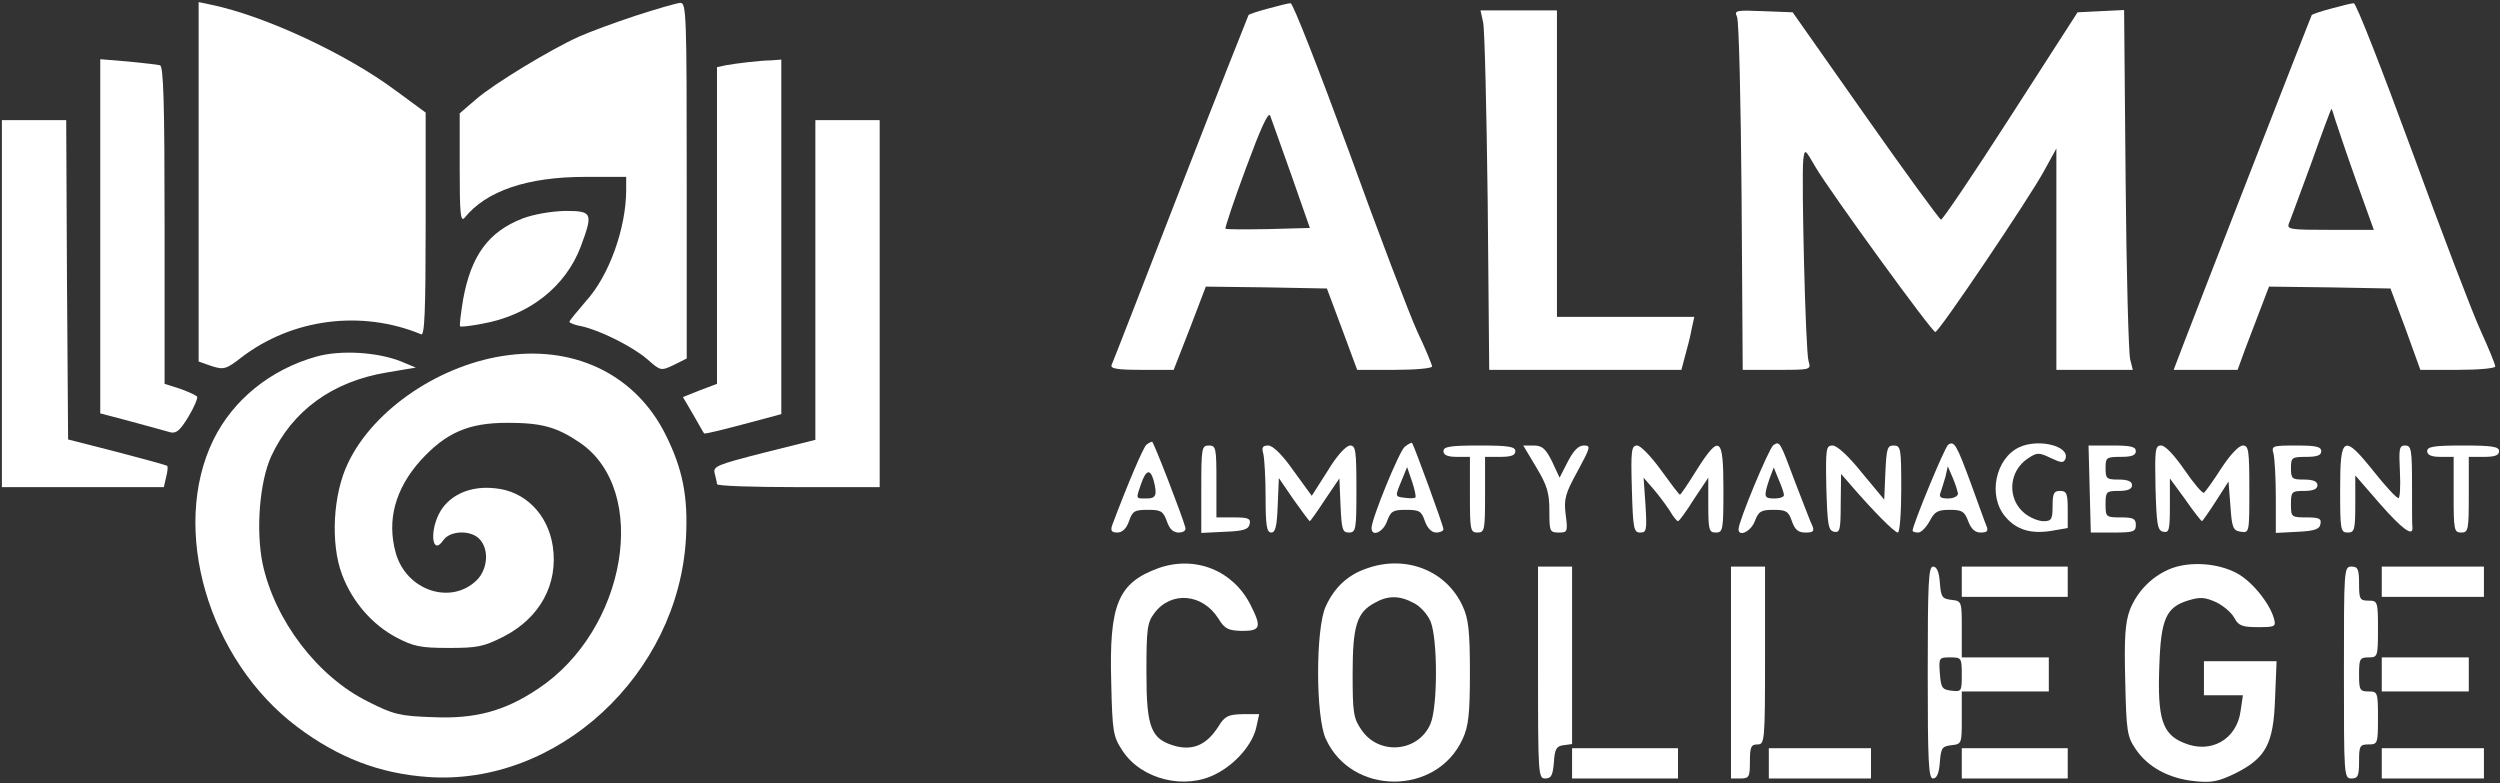 <?xml version="1.0" encoding="UTF-8"?> <svg xmlns="http://www.w3.org/2000/svg" width="881" height="276" viewBox="0 0 881 276" fill="none"><rect x="0" y="0" width="881" height="276" fill="#333333" stroke="none"/> <path d="M70 64.066V127.4L74.533 129C78.8 130.333 79.6 130.2 84.933 126.066C102.933 112.2 127.467 109.133 148.4 117.8C149.6 118.466 150 110.2 150 79.133V39.666L139.467 31.933C122.133 19 93.2 5.533 74.4 1.666L70 0.733V64.066Z" fill="white"></path> <path d="M224 5.534C216.667 7.934 207.733 11.267 204.133 12.867C194.267 17.267 174 29.534 167.733 35.001L162 39.934V59.401C162 75.134 162.267 78.467 163.733 76.734C171.333 67.267 185.867 62.334 206.133 62.334H220.667V66.867C220.667 80.334 214.667 97.134 206.533 106.067C203.333 109.801 200.667 113.001 200.667 113.401C200.667 113.801 202.667 114.601 205.067 115.001C211.6 116.467 223.067 122.201 228.267 126.734C232.8 130.734 232.933 130.734 237.467 128.601L242 126.334V63.667C242 4.867 241.867 1.001 239.733 1.001C238.4 1.134 231.333 3.134 224 5.534Z" fill="white"></path> <path d="M446.933 3.001C443.333 3.934 440.267 5.001 440 5.267C439.867 5.534 428.933 33.001 416 66.334C403.067 99.667 392.133 127.801 391.733 128.601C391.2 129.934 393.867 130.334 402.4 130.334H413.6L419.333 115.667L424.933 101.001L446.267 101.267L467.6 101.667L472.933 115.934L478.267 130.334H491.467C498.8 130.334 504.667 129.801 504.667 129.134C504.667 128.601 502.4 123.001 499.467 116.867C496.667 110.734 485.733 82.067 475.333 53.267C464.8 24.601 455.6 1.001 454.8 1.134C454 1.134 450.4 2.067 446.933 3.001ZM455.067 61.667L461.6 80.334L446.933 80.734C438.933 80.867 432.133 80.867 431.867 80.601C431.6 80.334 434.8 70.734 439.067 59.267C444.133 45.534 446.933 39.267 447.6 40.734C448 41.934 451.467 51.401 455.067 61.667Z" fill="white"></path> <path d="M821.6 3.001C818 3.934 814.933 5.001 814.667 5.267C814.4 5.667 776.4 103.134 769.2 121.934L766 130.334H777.2H788.533L791.2 123.001C792.8 119.001 795.2 112.334 796.8 108.334L799.6 101.001L820.933 101.267L842.4 101.667L847.733 115.934L852.933 130.334H866.133C873.467 130.334 879.333 129.801 879.333 129.134C879.333 128.467 877.067 122.867 874.267 116.734C871.467 110.734 860.533 82.067 850 53.267C839.467 24.601 830.267 1.001 829.467 1.134C828.667 1.134 825.067 2.067 821.6 3.001ZM823.067 42.601C823.867 45.001 827.067 54.601 830.4 63.934L836.533 81.001H821.2C806.933 81.001 805.733 80.867 806.667 78.601C807.2 77.401 810.667 67.801 814.533 57.401C818.267 46.867 821.467 38.334 821.6 38.334C821.733 38.334 822.4 40.334 823.067 42.601Z" fill="white"></path> <path d="M522.667 7.934C523.2 10.334 523.867 38.867 524.267 71.267L524.8 130.334H558.667H592.533L593.867 125.267C594.667 122.467 595.733 118.334 596.133 115.934L597.067 111.667H572.8H548.667V57.667V3.667H535.2H521.733L522.667 7.934Z" fill="white"></path> <path d="M612.133 5.934C612.8 7.267 613.466 35.801 613.733 69.267L614.133 130.334H626.266C638.133 130.334 638.266 130.334 637.333 127.267C636.266 124.067 634.8 63.001 635.466 56.334C636 52.334 636 52.334 639.866 59.001C644.8 67.401 680.8 117.001 682 117.001C683.333 117.001 715.2 69.667 720.266 60.334L724.666 52.334V91.267V130.334H738.133H751.6L750.666 126.601C750.133 124.601 749.333 96.067 749.066 63.267L748.533 3.534L740.266 3.934L732.133 4.334L708.533 41.001C695.6 61.134 684.533 77.534 684 77.401C683.466 77.267 671.466 60.867 657.333 40.734L631.733 4.334L621.333 3.934C611.733 3.534 611.066 3.667 612.133 5.934Z" fill="white"></path> <path d="M35.334 83.267V145.667L46.4 148.601C52.4 150.201 58.533 151.934 60 152.334C62.133 152.867 63.467 151.667 66.4 146.867C68.4 143.534 69.734 140.334 69.467 139.801C69.067 139.267 66.4 138.067 63.467 137.001L58 135.267V79.401C58 35.934 57.6 23.534 56.4 23.001C55.467 22.734 50.267 22.201 45.067 21.668L35.334 20.867V83.267Z" fill="white"></path> <path d="M263.334 21.934C260.8 22.201 257.334 22.734 255.734 23.001L252.667 23.668V79.534V135.268L246.667 137.534L240.667 139.934L244.267 146.068C246.267 149.534 247.867 152.468 248.134 152.734C248.267 153.001 254.4 151.534 261.867 149.534L275.334 145.934V83.401V21.001L271.734 21.268C269.6 21.268 265.867 21.668 263.334 21.934Z" fill="white"></path> <path d="M0.667 106.999V171.666H29.2H57.733L58.533 168.199C59.066 166.199 59.2 164.466 58.933 164.199C58.8 163.933 50.8 161.799 41.2 159.266L24 154.866L23.6 98.599L23.333 42.333H12H0.667V106.999Z" fill="white"></path> <path d="M287.334 98.733V154.999L269.2 159.533C252.534 163.799 251.2 164.333 251.867 166.866C252.267 168.466 252.667 170.066 252.667 170.599C252.667 171.266 265.6 171.666 281.334 171.666H310V106.999V42.333H298.667H287.334V98.733Z" fill="white"></path> <path d="M184.134 77C172.134 81.666 166 90.066 163.2 105.533C162.4 110.466 161.867 114.733 162.134 115C162.4 115.266 166 114.866 170 114.066C186.534 111.133 199.334 101 204.667 86.866C209.067 75 208.8 74.333 199.067 74.333C194.134 74.466 188 75.533 184.134 77Z" fill="white"></path> <path d="M111.467 125.666C95.333 130.199 82.133 140.866 75.2 154.999C59.867 186.333 73.333 232.599 104.8 256.199C119.2 266.999 133.733 272.599 150.667 273.799C196.4 277.133 239.067 237.666 241.733 189.666C242.533 174.866 240.533 165.133 234.533 153.133C224.267 132.599 203.6 122.066 179.333 125.133C155.6 128.066 131.733 144.066 122.667 163.133C117.333 174.066 116.4 191.533 120.533 202.466C124.133 212.066 131.2 220.199 139.867 224.733C145.733 227.799 148.267 228.333 158.133 228.333C168.133 228.333 170.4 227.933 177.467 224.333C190.267 217.799 196.8 205.799 194.8 192.466C193.067 181.133 184.933 172.999 174.4 172.066C166 171.133 158.933 174.199 155.333 179.933C151.2 186.733 152.133 196.333 156.267 190.333C158.667 186.866 166.133 186.733 169.067 190.066C172.4 193.666 171.867 200.466 168.133 204.333C159.067 213.399 143.2 208.199 139.467 194.866C136.267 183.399 139.2 172.333 148.267 162.199C157.2 152.466 165.067 148.999 178.8 148.999C190.933 148.999 196.133 150.466 204.267 155.933C229.2 172.866 220.8 222.066 189.6 242.733C177.867 250.599 167.467 253.399 152.533 252.733C140.933 252.333 138.667 251.799 129.733 247.266C111.867 238.466 96.8 218.599 92.533 198.599C90.133 186.733 91.466 169.799 95.6 160.733C103.067 144.733 117.067 134.466 136.267 131.266L146.533 129.533L141.067 127.266C132.8 124.066 120 123.266 111.467 125.666Z" fill="white"></path> <path d="M404 156.733C402.933 157.533 397.2 170.999 391.866 185.266C391.333 186.999 391.733 187.666 393.733 187.666C395.466 187.666 396.933 186.333 397.866 183.666C399.066 180.066 399.866 179.666 404.533 179.666C409.066 179.666 409.866 180.066 411.2 183.666C412.133 186.466 413.466 187.666 415.333 187.666C416.933 187.666 418 186.999 417.733 185.933C416.533 181.533 406.533 155.666 406 155.666C405.6 155.666 404.666 156.199 404 156.733ZM406.533 169.266C407.866 174.466 407.466 175.666 404 175.666C400.133 175.666 400.266 175.933 402.133 170.466C403.866 165.533 405.333 165.133 406.533 169.266Z" fill="white"></path> <path d="M495.066 157.401C493.066 159.001 483.333 182.867 483.333 186.067C483.333 189.401 487.466 187.534 488.8 183.667C490.133 180.067 490.933 179.667 495.466 179.667C500.133 179.667 500.933 180.067 502.133 183.667C503.066 186.201 504.533 187.667 506.133 187.667C507.466 187.667 508.666 187.134 508.666 186.467C508.666 185.267 498.266 156.867 497.6 156.067C497.333 155.934 496.266 156.467 495.066 157.401ZM498.8 175.267C498.533 175.667 496.8 175.667 494.933 175.401C491.6 175.001 491.6 175.001 493.733 169.801L495.866 164.601L497.6 169.667C498.533 172.467 499.066 175.001 498.8 175.267Z" fill="white"></path> <path d="M624.934 156.868C623.467 157.801 612.667 183.668 612.667 186.468C612.667 189.401 617.067 187.268 618.4 183.668C619.734 180.201 620.534 179.668 625.067 179.668C629.467 179.668 630.267 180.201 631.467 183.668C632.534 186.734 633.734 187.668 636.267 187.668C638.934 187.668 639.467 187.268 638.667 185.268C638 184.068 635.467 177.134 632.667 170.068C627.2 155.401 627.2 155.401 624.934 156.868ZM628.667 174.468C628.667 175.134 627.2 175.668 625.334 175.668C621.6 175.668 621.467 175.134 623.467 169.001L625.067 164.734L626.8 169.001C627.867 171.401 628.667 173.801 628.667 174.468Z" fill="white"></path> <path d="M686.533 156.733C685.333 157.533 674 184.999 674 186.999C674 187.399 674.933 187.666 676 187.666C677.067 187.666 678.8 185.799 680 183.666C681.733 180.333 682.8 179.666 687.067 179.666C691.467 179.666 692.267 180.199 693.6 183.666C694.667 186.466 696 187.666 698 187.666C700.267 187.666 700.8 187.133 700 185.266C699.467 184.066 697.067 177.266 694.533 170.333C689.467 156.599 688.667 155.266 686.533 156.733ZM690 173.933C690 174.866 688.4 175.666 686.533 175.666C683.867 175.666 683.2 175.133 683.867 173.533C684.267 172.333 685.067 169.799 685.6 167.933L686.4 164.333L688.133 168.333C689.067 170.466 689.867 173.133 690 173.933Z" fill="white"></path> <path d="M711.733 157.533C703.2 161.4 700.4 174.733 706.667 182.067C710.533 186.733 715.867 188.333 723.333 187L728.667 186.067V179.533C728.667 173.933 728.267 173 726 173C723.733 173 723.333 173.933 723.333 178.333C723.333 183 722.933 183.667 720.133 183.667C718.4 183.667 715.467 182.467 713.6 181C707.2 175.933 707.733 166.067 714.667 161.533C717.867 159.4 718.533 159.4 722.667 161.4C726.4 163.133 727.2 163.267 727.867 161.667C729.467 157.267 718.667 154.467 711.733 157.533Z" fill="white"></path> <path d="M423.333 172.334V187.801L431.6 187.401C438.266 187.134 440 186.601 440.4 184.601C440.8 182.734 439.866 182.334 434.8 182.334H428.666V169.667C428.666 157.934 428.533 157.001 426 157.001C423.466 157.001 423.333 157.934 423.333 172.334Z" fill="white"></path> <path d="M445.2 159.933C445.6 161.666 446 168.599 446 175.266C446 185.266 446.4 187.666 448 187.666C449.467 187.666 450 185.399 450.267 178.066L450.667 168.466L455.867 176.066C458.8 180.199 461.334 183.666 461.6 183.666C461.734 183.666 464.267 180.199 466.934 176.066L472 168.599L472.4 178.066C472.8 186.599 473.067 187.666 475.334 187.666C477.867 187.666 478 186.599 478 172.333C478 158.599 477.734 156.999 475.734 156.999C474.267 157.133 471.067 160.599 467.867 165.933L462.267 174.733L455.867 165.933C451.867 160.199 448.534 156.999 446.934 156.999C444.934 156.999 444.534 157.666 445.2 159.933Z" fill="white"></path> <path d="M508.667 158.999C508.667 160.333 510.134 160.999 513.334 160.999H518V174.333C518 186.733 518.134 187.666 520.667 187.666C523.2 187.666 523.334 186.733 523.334 174.333V160.999H528.667C532.534 160.999 534 160.466 534 158.999C534 157.399 531.734 156.999 521.334 156.999C510.934 156.999 508.667 157.399 508.667 158.999Z" fill="white"></path> <path d="M541.333 164.599C545.2 170.999 546 173.666 546 179.933C546 187.266 546.133 187.666 549.333 187.666C552.4 187.666 552.533 187.399 551.733 181.266C551.066 175.799 551.6 173.933 556 165.933C560.533 157.533 560.666 156.999 558.133 156.999C556.266 156.999 554.533 158.733 552.533 162.599L549.6 168.333L546.933 162.599C544.666 158.066 543.466 156.999 540.4 156.999H536.8L541.333 164.599Z" fill="white"></path> <path d="M575.067 172.333C575.467 186.333 575.733 187.666 578 187.666C580.267 187.666 580.4 186.866 579.867 177.933L579.2 168.333L582.667 172.333C584.533 174.466 587.067 177.933 588.4 179.933C589.6 182.066 590.933 183.666 591.333 183.666C591.733 183.666 594.267 180.199 596.933 175.933L602 168.333V177.933C602 186.733 602.267 187.666 604.667 187.666C607.2 187.666 607.333 186.733 607.333 172.333C607.333 153.799 606 152.866 597.867 165.666C594.933 170.466 592.267 174.333 592 174.333C591.733 174.333 588.8 170.466 585.333 165.666C581.867 160.866 578.133 156.999 576.933 156.999C574.933 156.999 574.667 158.599 575.067 172.333Z" fill="white"></path> <path d="M643.6 171.933C644 184.999 644.267 186.999 646.4 187.399C648.4 187.799 648.667 186.599 648.667 177.399L648.8 166.999L652.267 170.999C660 179.933 667.6 187.666 668.8 187.666C669.467 187.666 670 180.866 670 172.333C670 158.066 669.867 156.999 667.333 156.999C665.067 156.999 664.8 158.066 664.4 166.599L664 176.066L656.133 166.599C651.467 160.733 647.333 156.999 645.867 156.999C643.467 156.999 643.333 157.933 643.6 171.933Z" fill="white"></path> <path d="M736.4 172.333L736.8 187.666H744.8C751.733 187.666 752.667 187.399 752.667 184.999C752.667 182.733 751.733 182.333 747.333 182.333C742.133 182.333 742 182.199 742 177.666C742 173.266 742.267 172.999 746.667 172.999C749.867 172.999 751.333 172.333 751.333 170.999C751.333 169.666 749.867 168.999 746.667 168.999C742.4 168.999 742 168.733 742 164.999C742 161.266 742.267 160.999 747.333 160.999C751.2 160.999 752.667 160.466 752.667 158.999C752.667 157.399 750.8 156.999 744.4 156.999H736L736.4 172.333Z" fill="white"></path> <path d="M759.6 171.934C760 185.001 760.267 187.001 762.4 187.401C764.4 187.801 764.667 186.734 764.667 178.201V168.601L770.133 176.068C773.067 180.334 775.733 183.668 776 183.668C776.133 183.668 778.4 180.468 780.8 176.734L785.333 169.668L786 178.334C786.533 186.068 786.933 187.001 789.733 187.401C792.667 187.801 792.667 187.668 792.667 172.468C792.667 158.601 792.4 157.001 790.4 157.001C788.933 157.001 785.867 160.334 782.8 165.001C780 169.401 777.2 173.268 776.667 173.668C776.133 173.934 773.067 170.334 769.867 165.668C766.267 160.468 763.067 157.001 761.6 157.001C759.467 157.001 759.333 158.334 759.6 171.934Z" fill="white"></path> <path d="M801.2 159.934C801.6 161.667 802 168.601 802 175.401V187.801L809.6 187.401C815.733 187.134 817.467 186.467 817.733 184.601C818.133 182.734 817.2 182.334 812.8 182.334C807.467 182.334 807.333 182.201 807.333 177.667C807.333 173.267 807.6 173.001 812 173.001C815.2 173.001 816.667 172.334 816.667 171.001C816.667 169.667 815.2 169.001 812 169.001C807.733 169.001 807.333 168.734 807.333 165.001C807.333 161.267 807.6 161.001 812.667 161.001C816.533 161.001 818 160.467 818 159.001C818 157.401 816.133 157.001 809.2 157.001C800.667 157.001 800.4 157.134 801.2 159.934Z" fill="white"></path> <path d="M824.667 172.333C824.667 186.733 824.8 187.666 827.334 187.666C829.734 187.666 830 186.733 830 177.533V167.533L838.8 177.666C846.534 186.466 850.4 189.266 850.134 185.933C850 185.399 850 178.733 850 170.999C850 158.466 849.734 156.999 847.6 156.999C845.467 156.999 845.334 158.066 845.734 166.333C846 171.399 845.734 175.666 845.2 175.533C844.534 175.533 840.667 171.399 836.667 166.333C825.867 152.866 824.667 153.399 824.667 172.333Z" fill="white"></path> <path d="M855.333 158.999C855.333 160.333 856.8 160.999 860 160.999H864.666V174.333C864.666 186.733 864.8 187.666 867.333 187.666C869.866 187.666 870 186.733 870 174.333V160.999H875.333C879.2 160.999 880.666 160.466 880.666 158.999C880.666 157.399 878.4 156.999 868 156.999C857.6 156.999 855.333 157.399 855.333 158.999Z" fill="white"></path> <path d="M408.267 200.2C394 205.4 390.8 212.867 391.6 240.6C392 258.067 392.267 259.533 395.6 264.6C402.267 274.733 417.6 278.467 428.533 272.733C435.6 269.133 441.6 262.067 442.8 255.933L443.733 251.667H437.867C432.8 251.8 431.6 252.333 429.333 256.067C425.333 262.333 420.667 264.467 414.533 263C405.6 260.6 404 256.733 404 237C404 221.667 404.267 219.4 406.8 216.067C412.667 208.2 423.733 209.133 429.333 217.933C431.6 221.667 432.8 222.2 437.733 222.333C444.267 222.333 444.667 221 440.667 213.133C434.533 201 421.2 195.667 408.267 200.2Z" fill="white"></path> <path d="M481.6 200.334C474.933 202.6 470.267 207 467.2 213.667C463.6 221.4 463.6 252.6 467.2 260.334C476.267 280.467 506.4 280.467 515.467 260.334C517.467 256.067 518 251.667 518 237C518 222.334 517.467 217.934 515.467 213.667C509.733 201 495.333 195.4 481.6 200.334ZM498.133 212.467C500.4 213.534 503.067 216.467 504.133 219C506.667 225.267 506.667 248.867 504.133 255C499.867 265.134 485.867 266.334 479.733 257.134C476.933 253.134 476.667 251 476.667 237.4C476.667 220.6 478.133 215.8 484.4 212.467C489.067 209.8 493.2 209.8 498.133 212.467Z" fill="white"></path> <path d="M765.467 200.2C758.667 202.734 753.2 208.2 750.533 215C748.933 219.4 748.533 224.6 748.933 239.934C749.333 257.934 749.6 259.534 752.667 264.067C756.933 270.334 764.267 274.334 773.333 275.267C779.333 275.934 781.733 275.4 787.6 272.6C798.533 267.134 801.2 262.2 801.733 246.067L802.267 233H789.467H776.667V239V245H783.467H790.4L789.6 250.467C788.267 260.6 779.067 265.8 769.6 261.8C762 258.734 760.267 253.267 760.933 235C761.467 217.934 763.333 213.934 771.333 211.534C775.333 210.334 777.067 210.467 780.933 212.2C783.467 213.4 786.4 215.934 787.333 217.667C788.8 220.467 790.133 221 795.6 221C801.733 221 802.133 220.867 801.333 217.934C799.733 212.334 793.333 204.6 788.133 201.934C781.6 198.467 772.133 197.8 765.467 200.2Z" fill="white"></path> <path d="M542 237.001C542 273.134 542.133 274.334 544.533 274.334C546.667 274.334 547.2 273.267 547.6 268.601C547.867 263.934 548.533 262.867 551.067 262.601L554 262.201V230.867V199.667H548H542V237.001Z" fill="white"></path> <path d="M610 237.001V274.334H613.333C616.4 274.334 616.667 273.801 616.667 268.334C616.667 263.267 617.067 262.334 619.333 262.334C621.867 262.334 622 261.401 622 231.001V199.667H616H610V237.001Z" fill="white"></path> <path d="M679.333 237.001C679.333 268.601 679.6 274.334 681.2 274.334C682.533 274.334 683.333 272.467 683.6 268.601C684 263.534 684.4 263.001 687.733 262.601C691.333 262.201 691.333 262.067 691.333 252.867V243.667H706.666H722V237.667V231.667H706.666H691.333V221.801C691.333 211.934 691.333 211.801 687.733 211.401C684.4 211.001 684 210.467 683.6 205.267C683.333 201.534 682.533 199.667 681.2 199.667C679.6 199.667 679.333 205.401 679.333 237.001ZM691.333 237.801C691.333 243.667 691.2 243.801 687.733 243.401C684.4 243.001 684 242.467 683.6 237.267C683.2 231.801 683.333 231.667 687.2 231.667C691.2 231.667 691.333 231.801 691.333 237.801Z" fill="white"></path> <path d="M691.333 205.001V210.334H710H728.666V205.001V199.667H710H691.333V205.001Z" fill="white"></path> <path d="M826 237.001C826 273.401 826 274.334 828.667 274.334C830.933 274.334 831.333 273.401 831.333 268.334C831.333 262.867 831.6 262.334 834.667 262.334C837.867 262.334 838 262.067 838 253.001C838 243.934 837.867 243.667 834.667 243.667C831.6 243.667 831.333 243.134 831.333 237.667C831.333 232.201 831.6 231.667 834.667 231.667C837.867 231.667 838 231.401 838 221.667C838 211.934 837.867 211.667 834.667 211.667C831.6 211.667 831.333 211.134 831.333 205.667C831.333 200.601 830.933 199.667 828.667 199.667C826 199.667 826 200.601 826 237.001Z" fill="white"></path> <path d="M839.333 205.001V210.334H857.333H875.333V205.001V199.667H857.333H839.333V205.001Z" fill="white"></path> <path d="M839.333 237.666V243.666H854.666H870V237.666V231.666H854.666H839.333V237.666Z" fill="white"></path> <path d="M554 269.001V274.334H572.667H591.333V269.001V263.667H572.667H554V269.001Z" fill="white"></path> <path d="M623.333 269.001V274.334H641.333H659.333V269.001V263.667H641.333H623.333V269.001Z" fill="white"></path> <path d="M691.333 269.001V274.334H710H728.666V269.001V263.667H710H691.333V269.001Z" fill="white"></path> <path d="M839.333 269.001V274.334H857.333H875.333V269.001V263.667H857.333H839.333V269.001Z" fill="white"></path> </svg> 